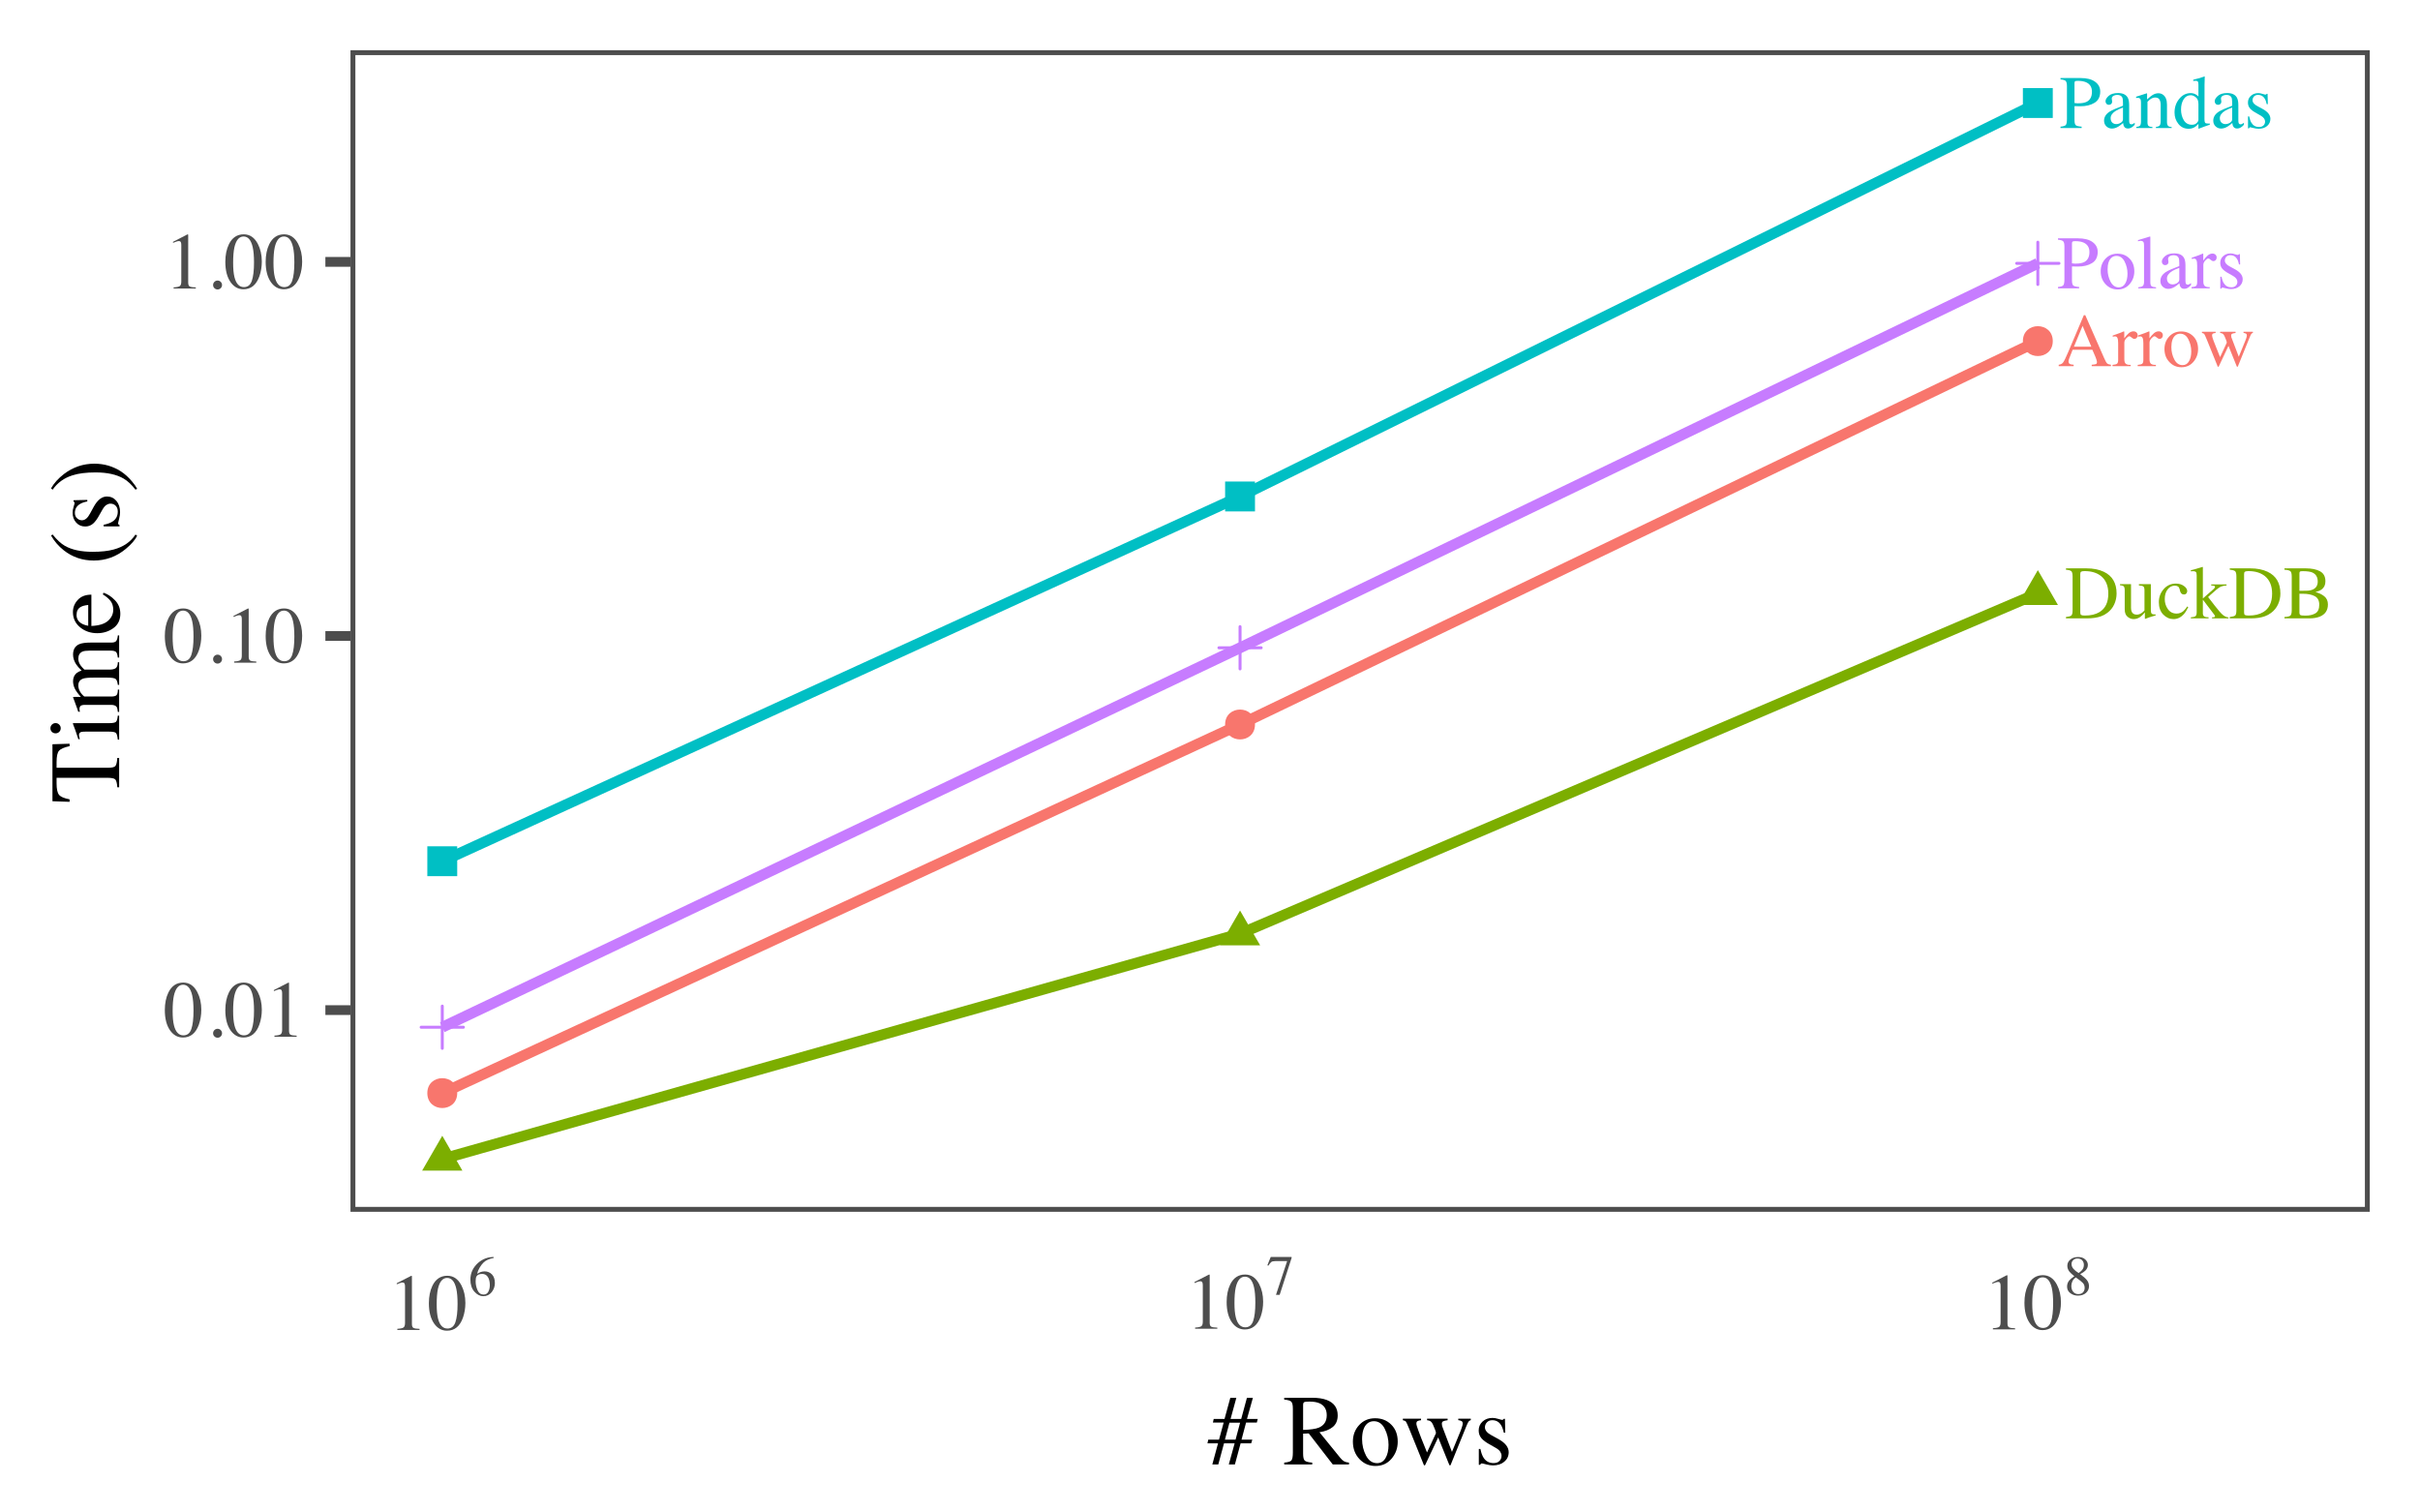 <svg xmlns="http://www.w3.org/2000/svg" xmlns:xlink="http://www.w3.org/1999/xlink" width="768" height="480" version="1.1" viewBox="0 0 576 360"><defs><g><symbol id="glyph0-0" overflow="visible"><path style="stroke:none" d="M 0.297 0 L 0.297 -11.906 L 12.578 -11.906 L 12.578 0 Z M 10.953 -1.625 L 10.953 -10.297 L 1.906 -10.297 L 1.906 -1.625 Z M 10.953 -1.625"/></symbol><symbol id="glyph0-1" overflow="visible"><path style="stroke:none" d="M 3.703 -1.391 C 3.703 -1.098 3.77 -0.906 3.906 -0.812 C 4.051 -0.719 4.352 -0.672 4.812 -0.672 C 6.219 -0.672 7.375 -0.945 8.281 -1.5 C 9.676 -2.352 10.375 -3.816 10.375 -5.891 C 10.375 -7.734 9.801 -9.125 8.656 -10.062 C 7.664 -10.852 6.359 -11.25 4.734 -11.25 C 4.328 -11.25 4.051 -11.203 3.906 -11.109 C 3.77 -11.023 3.703 -10.832 3.703 -10.531 Z M 0.297 -0.328 C 0.953 -0.398 1.379 -0.52 1.578 -0.688 C 1.773 -0.852 1.875 -1.273 1.875 -1.953 L 1.875 -9.953 C 1.875 -10.609 1.773 -11.031 1.578 -11.219 C 1.391 -11.406 0.961 -11.523 0.297 -11.578 L 0.297 -11.906 L 5.141 -11.906 C 6.773 -11.906 8.16 -11.633 9.297 -11.094 C 11.328 -10.133 12.344 -8.41 12.344 -5.922 C 12.344 -5.023 12.16 -4.172 11.797 -3.359 C 11.43 -2.547 10.879 -1.863 10.141 -1.312 C 9.672 -0.957 9.188 -0.691 8.688 -0.516 C 7.758 -0.172 6.629 0 5.297 0 L 0.297 0 Z M 0.297 -0.328"/></symbol><symbol id="glyph0-2" overflow="visible"><path style="stroke:none" d="M 2.781 -8.141 L 2.781 -2.516 C 2.781 -2.117 2.836 -1.801 2.953 -1.562 C 3.172 -1.113 3.57 -0.891 4.156 -0.891 C 4.551 -0.891 4.938 -1.02 5.312 -1.281 C 5.531 -1.426 5.754 -1.629 5.984 -1.891 L 5.984 -6.703 C 5.984 -7.16 5.895 -7.457 5.719 -7.594 C 5.539 -7.738 5.188 -7.82 4.656 -7.844 L 4.656 -8.141 L 7.5 -8.141 L 7.5 -1.953 C 7.5 -1.555 7.566 -1.281 7.703 -1.125 C 7.848 -0.977 8.156 -0.914 8.625 -0.938 L 8.625 -0.688 C 8.301 -0.594 8.062 -0.523 7.906 -0.484 C 7.758 -0.441 7.504 -0.363 7.141 -0.25 C 6.992 -0.195 6.66 -0.07 6.141 0.125 C 6.109 0.125 6.086 0.109 6.078 0.078 C 6.078 0.055 6.078 0.031 6.078 0 L 6.078 -1.422 C 5.68 -0.941 5.32 -0.586 5 -0.359 C 4.5 -0.004 3.969 0.172 3.406 0.172 C 2.895 0.172 2.414 -0.008 1.969 -0.375 C 1.508 -0.738 1.281 -1.344 1.281 -2.188 L 1.281 -6.734 C 1.281 -7.203 1.18 -7.52 0.984 -7.688 C 0.859 -7.781 0.582 -7.848 0.156 -7.891 L 0.156 -8.141 Z M 4.516 -8.25 Z M 4.516 -8.25"/></symbol><symbol id="glyph0-3" overflow="visible"><path style="stroke:none" d="M 4.469 -8.281 C 5.207 -8.281 5.836 -8.094 6.359 -7.719 C 6.891 -7.344 7.156 -6.93 7.156 -6.484 C 7.156 -6.285 7.086 -6.102 6.953 -5.938 C 6.828 -5.77 6.625 -5.688 6.344 -5.688 C 6.133 -5.688 5.953 -5.754 5.797 -5.891 C 5.641 -6.035 5.523 -6.242 5.453 -6.516 L 5.359 -6.938 C 5.273 -7.25 5.141 -7.469 4.953 -7.594 C 4.766 -7.719 4.508 -7.781 4.188 -7.781 C 3.52 -7.781 2.957 -7.488 2.5 -6.906 C 2.039 -6.32 1.812 -5.547 1.812 -4.578 C 1.812 -3.691 2.062 -2.895 2.562 -2.188 C 3.07 -1.488 3.758 -1.141 4.625 -1.141 C 5.227 -1.141 5.77 -1.336 6.25 -1.734 C 6.52 -1.961 6.82 -2.328 7.156 -2.828 L 7.406 -2.688 C 7.07 -1.977 6.723 -1.422 6.359 -1.016 C 5.648 -0.223 4.828 0.172 3.891 0.172 C 2.973 0.172 2.16 -0.188 1.453 -0.906 C 0.754 -1.633 0.406 -2.613 0.406 -3.844 C 0.406 -5.062 0.789 -6.102 1.562 -6.969 C 2.332 -7.844 3.301 -8.281 4.469 -8.281 Z M 4.094 -8.281 Z M 4.094 -8.281"/></symbol><symbol id="glyph0-4" overflow="visible"><path style="stroke:none" d="M 0.031 -0.25 C 0.594 -0.289 0.961 -0.383 1.141 -0.531 C 1.328 -0.676 1.422 -0.992 1.422 -1.484 L 1.422 -10.281 C 1.422 -10.695 1.348 -10.957 1.203 -11.062 C 1.066 -11.176 0.863 -11.234 0.594 -11.234 C 0.488 -11.234 0.395 -11.227 0.312 -11.219 C 0.227 -11.219 0.133 -11.211 0.031 -11.203 L 0.031 -11.453 L 0.828 -11.656 C 1.43 -11.82 1.941 -11.973 2.359 -12.109 C 2.617 -12.203 2.77 -12.25 2.812 -12.25 C 2.844 -12.25 2.863 -12.238 2.875 -12.219 C 2.883 -12.207 2.891 -12.176 2.891 -12.125 L 2.891 -4.734 L 5.328 -6.875 C 5.504 -7.031 5.625 -7.156 5.688 -7.25 C 5.75 -7.344 5.781 -7.426 5.781 -7.5 C 5.781 -7.633 5.711 -7.719 5.578 -7.75 C 5.441 -7.789 5.207 -7.816 4.875 -7.828 L 4.875 -8.078 L 8.531 -8.078 L 8.531 -7.828 C 7.875 -7.785 7.348 -7.656 6.953 -7.438 C 6.555 -7.219 5.789 -6.594 4.656 -5.562 L 4.141 -5.078 L 5.766 -2.969 C 6.598 -1.895 7.223 -1.18 7.641 -0.828 C 8.066 -0.473 8.516 -0.273 8.984 -0.234 L 8.984 0 L 5.078 0 L 5.078 -0.25 L 5.391 -0.266 C 5.484 -0.266 5.57 -0.281 5.656 -0.312 C 5.738 -0.352 5.781 -0.414 5.781 -0.5 C 5.781 -0.562 5.766 -0.617 5.734 -0.672 C 5.711 -0.734 5.672 -0.801 5.609 -0.875 L 2.891 -4.453 L 2.891 -1.203 C 2.891 -0.797 3.039 -0.523 3.344 -0.391 C 3.52 -0.305 3.82 -0.266 4.25 -0.266 L 4.25 0 L 0.031 0 Z M 0.031 -0.25"/></symbol><symbol id="glyph0-5" overflow="visible"><path style="stroke:none" d="M 5.359 -0.656 C 6.273 -0.656 7.039 -0.832 7.656 -1.188 C 8.281 -1.539 8.594 -2.227 8.594 -3.25 C 8.594 -4.25 8.227 -4.93 7.5 -5.297 C 6.781 -5.672 5.859 -5.859 4.734 -5.859 C 4.453 -5.859 4.273 -5.859 4.203 -5.859 C 4.129 -5.859 4.02 -5.863 3.875 -5.875 L 3.875 -1.391 C 3.875 -1.078 3.957 -0.875 4.125 -0.781 C 4.301 -0.695 4.711 -0.656 5.359 -0.656 Z M 0.312 -0.328 C 1.031 -0.367 1.5 -0.477 1.719 -0.656 C 1.938 -0.844 2.047 -1.273 2.047 -1.953 L 2.047 -9.953 C 2.047 -10.617 1.938 -11.047 1.719 -11.234 C 1.5 -11.422 1.031 -11.535 0.312 -11.578 L 0.312 -11.906 L 5.359 -11.906 C 6.797 -11.906 7.938 -11.672 8.781 -11.203 C 9.633 -10.742 10.062 -9.953 10.062 -8.828 C 10.062 -7.973 9.766 -7.328 9.172 -6.891 C 8.836 -6.641 8.336 -6.43 7.672 -6.266 C 8.492 -6.066 9.195 -5.734 9.781 -5.266 C 10.363 -4.805 10.656 -4.156 10.656 -3.312 C 10.656 -1.906 10.004 -0.938 8.703 -0.406 C 8.023 -0.133 7.18 0 6.172 0 L 0.312 0 Z M 5.578 -6.578 C 6.18 -6.586 6.68 -6.688 7.078 -6.875 C 7.848 -7.227 8.234 -7.859 8.234 -8.766 C 8.234 -9.836 7.789 -10.562 6.906 -10.938 C 6.414 -11.133 5.676 -11.234 4.688 -11.234 C 4.312 -11.234 4.082 -11.203 4 -11.141 C 3.914 -11.078 3.875 -10.906 3.875 -10.625 L 3.875 -6.562 Z M 5.578 -6.578"/></symbol><symbol id="glyph0-6" overflow="visible"><path style="stroke:none" d="M 8.031 -4.625 L 5.953 -9.578 L 3.891 -4.625 Z M 0.266 0 L 0.266 -0.328 C 0.723 -0.379 1.066 -0.551 1.297 -0.844 C 1.535 -1.145 1.938 -1.957 2.5 -3.281 L 6.25 -12.125 L 6.594 -12.125 L 11.078 -1.922 C 11.379 -1.234 11.617 -0.805 11.797 -0.641 C 11.973 -0.484 12.273 -0.379 12.703 -0.328 L 12.703 0 L 8.125 0 L 8.125 -0.328 C 8.645 -0.367 8.984 -0.422 9.141 -0.484 C 9.297 -0.555 9.375 -0.727 9.375 -1 C 9.375 -1.082 9.344 -1.234 9.281 -1.453 C 9.219 -1.68 9.133 -1.914 9.031 -2.156 L 8.281 -3.891 L 3.578 -3.891 C 3.109 -2.711 2.828 -1.992 2.734 -1.734 C 2.648 -1.473 2.609 -1.266 2.609 -1.109 C 2.609 -0.805 2.727 -0.598 2.969 -0.484 C 3.125 -0.41 3.41 -0.359 3.828 -0.328 L 3.828 0 Z M 6.422 -12.125 Z M 6.422 -12.125"/></symbol><symbol id="glyph0-7" overflow="visible"><path style="stroke:none" d="M 0.078 -0.297 C 0.617 -0.336 0.977 -0.43 1.156 -0.578 C 1.332 -0.723 1.422 -1.031 1.422 -1.5 L 1.422 -5.453 C 1.422 -6.035 1.363 -6.453 1.25 -6.703 C 1.145 -6.953 0.945 -7.078 0.656 -7.078 C 0.602 -7.078 0.523 -7.066 0.422 -7.047 C 0.328 -7.035 0.227 -7.02 0.125 -7 L 0.125 -7.281 C 0.457 -7.406 0.797 -7.523 1.141 -7.641 C 1.492 -7.766 1.738 -7.852 1.875 -7.906 C 2.176 -8.02 2.477 -8.145 2.781 -8.281 C 2.82 -8.281 2.848 -8.266 2.859 -8.234 C 2.867 -8.211 2.875 -8.156 2.875 -8.062 L 2.875 -6.625 C 3.25 -7.145 3.609 -7.551 3.953 -7.844 C 4.305 -8.133 4.672 -8.281 5.047 -8.281 C 5.348 -8.281 5.594 -8.191 5.781 -8.016 C 5.969 -7.836 6.062 -7.613 6.062 -7.344 C 6.062 -7.102 5.988 -6.898 5.844 -6.734 C 5.695 -6.566 5.516 -6.484 5.297 -6.484 C 5.078 -6.484 4.852 -6.586 4.625 -6.797 C 4.406 -7.004 4.227 -7.109 4.094 -7.109 C 3.883 -7.109 3.629 -6.941 3.328 -6.609 C 3.035 -6.273 2.891 -5.93 2.891 -5.578 L 2.891 -1.625 C 2.891 -1.113 3.004 -0.758 3.234 -0.562 C 3.473 -0.363 3.863 -0.273 4.406 -0.297 L 4.406 0 L 0.078 0 Z M 0.078 -0.297"/></symbol><symbol id="glyph0-8" overflow="visible"><path style="stroke:none" d="M 0.453 -4.078 C 0.453 -5.242 0.82 -6.227 1.562 -7.031 C 2.312 -7.844 3.27 -8.25 4.438 -8.25 C 5.594 -8.25 6.551 -7.863 7.312 -7.094 C 8.07 -6.332 8.453 -5.32 8.453 -4.062 C 8.453 -2.895 8.082 -1.879 7.344 -1.016 C 6.602 -0.16 5.648 0.266 4.484 0.266 C 3.359 0.266 2.406 -0.145 1.625 -0.969 C 0.844 -1.789 0.453 -2.828 0.453 -4.078 Z M 4.188 -7.719 C 3.719 -7.719 3.316 -7.566 2.984 -7.266 C 2.391 -6.723 2.094 -5.801 2.094 -4.5 C 2.094 -3.457 2.328 -2.484 2.797 -1.578 C 3.273 -0.68 3.93 -0.234 4.766 -0.234 C 5.422 -0.234 5.926 -0.535 6.281 -1.141 C 6.645 -1.742 6.828 -2.531 6.828 -3.5 C 6.828 -4.52 6.598 -5.477 6.141 -6.375 C 5.691 -7.27 5.039 -7.719 4.188 -7.719 Z M 4.516 -8.25 Z M 4.516 -8.25"/></symbol><symbol id="glyph0-9" overflow="visible"><path style="stroke:none" d="M 8.375 -7.891 C 8.02 -7.848 7.754 -7.789 7.578 -7.719 C 7.41 -7.645 7.328 -7.492 7.328 -7.266 C 7.328 -7.141 7.344 -7.008 7.375 -6.875 C 7.414 -6.75 7.473 -6.598 7.547 -6.422 L 9.141 -2.234 L 10.703 -6.062 C 10.773 -6.219 10.852 -6.43 10.938 -6.703 C 11.02 -6.973 11.062 -7.172 11.062 -7.297 C 11.062 -7.516 10.992 -7.66 10.859 -7.734 C 10.723 -7.816 10.523 -7.875 10.266 -7.906 L 10.266 -8.172 L 12.5 -8.172 L 12.5 -7.906 C 12.352 -7.875 12.234 -7.801 12.141 -7.688 C 12.047 -7.582 11.914 -7.32 11.75 -6.906 L 8.938 0.031 C 8.906 0.082 8.879 0.117 8.859 0.141 C 8.848 0.16 8.828 0.172 8.797 0.172 C 8.723 0.141 8.68 0.113 8.672 0.094 L 6.688 -4.828 L 4.375 0.078 C 4.352 0.098 4.332 0.117 4.312 0.141 C 4.301 0.16 4.281 0.172 4.25 0.172 C 4.176 0.141 4.133 0.113 4.125 0.094 L 1.5 -6.391 C 1.207 -7.098 1.016 -7.516 0.922 -7.641 C 0.828 -7.766 0.645 -7.848 0.375 -7.891 L 0.375 -8.172 L 3.625 -8.172 L 3.625 -7.891 C 3.352 -7.867 3.145 -7.82 3 -7.75 C 2.852 -7.676 2.781 -7.52 2.781 -7.281 C 2.781 -7.102 2.898 -6.688 3.141 -6.031 C 3.285 -5.645 3.469 -5.18 3.688 -4.641 L 4.688 -2.141 L 6.266 -5.531 L 6.281 -5.641 C 6.281 -5.754 6.219 -5.973 6.094 -6.297 C 5.969 -6.617 5.848 -6.906 5.734 -7.156 C 5.617 -7.414 5.484 -7.598 5.328 -7.703 C 5.18 -7.805 4.973 -7.867 4.703 -7.891 L 4.703 -8.172 L 8.375 -8.172 Z M 8.375 -7.891"/></symbol><symbol id="glyph0-10" overflow="visible"><path style="stroke:none" d="M 7.781 -8.641 C 7.781 -9.742 7.305 -10.5 6.359 -10.906 C 5.848 -11.125 5.207 -11.234 4.438 -11.234 C 4.062 -11.234 3.832 -11.195 3.75 -11.125 C 3.664 -11.051 3.625 -10.891 3.625 -10.641 L 3.625 -5.953 C 3.945 -5.922 4.156 -5.898 4.25 -5.891 C 4.352 -5.891 4.453 -5.891 4.547 -5.891 C 5.367 -5.891 6.02 -6.004 6.5 -6.234 C 7.352 -6.66 7.781 -7.461 7.781 -8.641 Z M 0.297 -0.328 C 0.973 -0.391 1.395 -0.523 1.562 -0.734 C 1.738 -0.941 1.828 -1.414 1.828 -2.156 L 1.828 -9.953 C 1.828 -10.586 1.727 -11.004 1.531 -11.203 C 1.344 -11.398 0.93 -11.523 0.297 -11.578 L 0.297 -11.906 L 5.031 -11.906 C 6.562 -11.906 7.727 -11.609 8.531 -11.016 C 9.344 -10.43 9.75 -9.656 9.75 -8.688 C 9.75 -7.457 9.301 -6.566 8.406 -6.016 C 7.508 -5.461 6.383 -5.188 5.031 -5.188 C 4.844 -5.188 4.598 -5.191 4.297 -5.203 C 3.992 -5.211 3.77 -5.219 3.625 -5.219 L 3.625 -1.953 C 3.625 -1.273 3.727 -0.848 3.938 -0.672 C 4.145 -0.492 4.609 -0.379 5.328 -0.328 L 5.328 0 L 0.297 0 Z M 0.297 -0.328"/></symbol><symbol id="glyph0-11" overflow="visible"><path style="stroke:none" d="M 0.375 -0.25 C 0.914 -0.301 1.281 -0.41 1.469 -0.578 C 1.664 -0.742 1.766 -1.07 1.766 -1.562 L 1.766 -10.141 C 1.766 -10.523 1.734 -10.789 1.672 -10.938 C 1.555 -11.188 1.316 -11.312 0.953 -11.312 C 0.867 -11.312 0.781 -11.301 0.688 -11.281 C 0.594 -11.27 0.473 -11.242 0.328 -11.203 L 0.328 -11.5 C 1.117 -11.707 2.07 -11.988 3.188 -12.344 C 3.227 -12.344 3.25 -12.32 3.25 -12.281 C 3.258 -12.25 3.266 -12.176 3.266 -12.062 L 3.266 -1.516 C 3.266 -1.004 3.352 -0.676 3.531 -0.531 C 3.707 -0.383 4.07 -0.289 4.625 -0.25 L 4.625 0 L 0.375 0 Z M 0.375 -0.25"/></symbol><symbol id="glyph0-12" overflow="visible"><path style="stroke:none" d="M 5.156 -4.875 C 4.488 -4.645 3.93 -4.395 3.484 -4.125 C 2.641 -3.602 2.219 -3.016 2.219 -2.359 C 2.219 -1.828 2.395 -1.43 2.75 -1.172 C 2.977 -1.016 3.234 -0.938 3.516 -0.938 C 3.898 -0.938 4.27 -1.039 4.625 -1.25 C 4.977 -1.469 5.156 -1.742 5.156 -2.078 Z M 0.656 -1.75 C 0.656 -2.602 1.082 -3.312 1.938 -3.875 C 2.477 -4.227 3.551 -4.707 5.156 -5.312 L 5.156 -6.062 C 5.156 -6.656 5.098 -7.066 4.984 -7.297 C 4.785 -7.691 4.375 -7.891 3.75 -7.891 C 3.445 -7.891 3.16 -7.816 2.891 -7.672 C 2.617 -7.504 2.484 -7.285 2.484 -7.016 C 2.484 -6.941 2.5 -6.82 2.531 -6.656 C 2.562 -6.488 2.578 -6.383 2.578 -6.344 C 2.578 -6.008 2.469 -5.781 2.25 -5.656 C 2.125 -5.57 1.977 -5.531 1.812 -5.531 C 1.551 -5.531 1.348 -5.617 1.203 -5.797 C 1.066 -5.973 1 -6.164 1 -6.375 C 1 -6.781 1.25 -7.207 1.75 -7.656 C 2.258 -8.102 3.004 -8.328 3.984 -8.328 C 5.117 -8.328 5.891 -7.957 6.297 -7.219 C 6.516 -6.82 6.625 -6.234 6.625 -5.453 L 6.625 -1.938 C 6.625 -1.594 6.645 -1.359 6.688 -1.234 C 6.758 -1.004 6.914 -0.891 7.156 -0.891 C 7.289 -0.891 7.398 -0.91 7.484 -0.953 C 7.578 -0.992 7.734 -1.094 7.953 -1.25 L 7.953 -0.797 C 7.766 -0.566 7.562 -0.379 7.344 -0.234 C 7.02 -0.004 6.688 0.109 6.344 0.109 C 5.945 0.109 5.66 -0.02 5.484 -0.281 C 5.305 -0.539 5.207 -0.848 5.188 -1.203 C 4.738 -0.816 4.359 -0.531 4.047 -0.344 C 3.516 -0.031 3.004 0.125 2.516 0.125 C 2.016 0.125 1.578 -0.051 1.203 -0.406 C 0.836 -0.758 0.656 -1.207 0.656 -1.75 Z M 4.016 -8.328 Z M 4.016 -8.328"/></symbol><symbol id="glyph0-13" overflow="visible"><path style="stroke:none" d="M 0.938 -2.766 L 1.219 -2.766 C 1.352 -2.098 1.535 -1.586 1.766 -1.234 C 2.172 -0.578 2.77 -0.25 3.562 -0.25 C 4.008 -0.25 4.359 -0.367 4.609 -0.609 C 4.867 -0.848 5 -1.164 5 -1.562 C 5 -1.801 4.922 -2.035 4.766 -2.266 C 4.617 -2.492 4.363 -2.719 4 -2.938 L 3.016 -3.5 C 2.297 -3.883 1.766 -4.27 1.422 -4.656 C 1.086 -5.051 0.922 -5.52 0.922 -6.062 C 0.922 -6.719 1.156 -7.254 1.625 -7.672 C 2.094 -8.098 2.68 -8.312 3.391 -8.312 C 3.691 -8.312 4.031 -8.25 4.406 -8.125 C 4.781 -8.008 4.988 -7.953 5.031 -7.953 C 5.133 -7.953 5.207 -7.969 5.25 -8 C 5.301 -8.031 5.348 -8.078 5.391 -8.141 L 5.594 -8.141 L 5.656 -5.688 L 5.391 -5.688 C 5.273 -6.258 5.113 -6.703 4.906 -7.016 C 4.551 -7.598 4.031 -7.891 3.344 -7.891 C 2.926 -7.891 2.598 -7.766 2.359 -7.516 C 2.129 -7.266 2.016 -6.969 2.016 -6.625 C 2.016 -6.082 2.422 -5.602 3.234 -5.188 L 4.391 -4.562 C 5.641 -3.883 6.266 -3.094 6.266 -2.188 C 6.266 -1.5 6.004 -0.93 5.484 -0.484 C 4.973 -0.047 4.297 0.172 3.453 0.172 C 3.098 0.172 2.695 0.113 2.25 0 C 1.812 -0.125 1.551 -0.188 1.469 -0.188 C 1.395 -0.188 1.332 -0.16 1.281 -0.109 C 1.227 -0.055 1.188 0.004 1.156 0.078 L 0.938 0.078 Z M 3.5 -8.312 Z M 3.5 -8.312"/></symbol><symbol id="glyph0-14" overflow="visible"><path style="stroke:none" d="M 0.328 -0.25 C 0.742 -0.301 1.035 -0.406 1.203 -0.562 C 1.367 -0.719 1.453 -1.062 1.453 -1.594 L 1.453 -6.062 C 1.453 -6.438 1.414 -6.695 1.344 -6.844 C 1.227 -7.07 1 -7.188 0.656 -7.188 C 0.602 -7.188 0.547 -7.18 0.484 -7.172 C 0.43 -7.16 0.367 -7.148 0.297 -7.141 L 0.297 -7.453 C 0.535 -7.523 1.102 -7.707 2 -8 L 2.828 -8.266 C 2.867 -8.266 2.891 -8.25 2.891 -8.219 C 2.898 -8.195 2.906 -8.16 2.906 -8.109 L 2.906 -6.812 C 3.445 -7.312 3.867 -7.656 4.172 -7.844 C 4.629 -8.133 5.102 -8.281 5.594 -8.281 C 6 -8.281 6.363 -8.164 6.688 -7.938 C 7.32 -7.488 7.641 -6.695 7.641 -5.562 L 7.641 -1.453 C 7.641 -1.023 7.723 -0.719 7.891 -0.531 C 8.055 -0.344 8.344 -0.25 8.75 -0.25 L 8.75 0 L 5 0 L 5 -0.25 C 5.426 -0.301 5.723 -0.414 5.891 -0.594 C 6.055 -0.781 6.141 -1.172 6.141 -1.766 L 6.141 -5.516 C 6.141 -6.023 6.047 -6.441 5.859 -6.766 C 5.672 -7.098 5.328 -7.266 4.828 -7.266 C 4.484 -7.266 4.129 -7.148 3.766 -6.922 C 3.566 -6.785 3.312 -6.562 3 -6.25 L 3 -1.328 C 3 -0.898 3.094 -0.613 3.281 -0.469 C 3.469 -0.332 3.766 -0.258 4.172 -0.25 L 4.172 0 L 0.328 0 Z M 4.516 -8.281 Z M 4.516 -8.281"/></symbol><symbol id="glyph0-15" overflow="visible"><path style="stroke:none" d="M 4.266 -8.312 C 4.691 -8.312 5.082 -8.219 5.438 -8.031 C 5.676 -7.906 5.906 -7.734 6.125 -7.516 L 6.125 -10.312 C 6.125 -10.664 6.082 -10.91 6 -11.047 C 5.914 -11.18 5.727 -11.25 5.438 -11.25 C 5.363 -11.25 5.301 -11.242 5.25 -11.234 C 5.195 -11.234 5.078 -11.223 4.891 -11.203 L 4.891 -11.5 L 5.609 -11.688 C 5.879 -11.75 6.145 -11.816 6.406 -11.891 C 6.664 -11.973 6.898 -12.051 7.109 -12.125 C 7.203 -12.156 7.352 -12.207 7.562 -12.281 L 7.625 -12.266 L 7.609 -11.344 C 7.598 -11.008 7.586 -10.664 7.578 -10.312 C 7.578 -9.957 7.578 -9.609 7.578 -9.266 L 7.562 -2.078 C 7.562 -1.703 7.609 -1.438 7.703 -1.281 C 7.797 -1.133 8.047 -1.062 8.453 -1.062 C 8.516 -1.062 8.578 -1.062 8.641 -1.062 C 8.703 -1.062 8.766 -1.066 8.828 -1.078 L 8.828 -0.797 C 8.797 -0.785 8.375 -0.641 7.562 -0.359 L 6.172 0.172 L 6.125 0.094 L 6.125 -1 C 5.789 -0.633 5.504 -0.379 5.266 -0.234 C 4.836 0.035 4.344 0.172 3.781 0.172 C 2.781 0.172 1.973 -0.211 1.359 -0.984 C 0.742 -1.754 0.438 -2.648 0.438 -3.672 C 0.438 -4.941 0.805 -6.031 1.547 -6.938 C 2.285 -7.852 3.191 -8.312 4.266 -8.312 Z M 4.594 -0.781 C 5.051 -0.781 5.422 -0.914 5.703 -1.188 C 5.984 -1.457 6.125 -1.711 6.125 -1.953 L 6.125 -5.719 C 6.125 -6.477 5.914 -7.016 5.5 -7.328 C 5.094 -7.648 4.695 -7.812 4.312 -7.812 C 3.57 -7.812 3 -7.484 2.594 -6.828 C 2.188 -6.172 1.984 -5.363 1.984 -4.406 C 1.984 -3.469 2.195 -2.629 2.625 -1.891 C 3.062 -1.148 3.719 -0.781 4.594 -0.781 Z M 4.594 -0.781"/></symbol><symbol id="glyph1-0" overflow="visible"><path style="stroke:none" d="M 0.312 0 L 0.312 -12.703 L 13.422 -12.703 L 13.422 0 Z M 11.688 -1.719 L 11.688 -10.984 L 2.031 -10.984 L 2.031 -1.719 Z M 11.688 -1.719"/></symbol><symbol id="glyph1-1" overflow="visible"><path style="stroke:none" d="M 4.594 -0.344 C 5.508 -0.344 6.141 -0.844 6.484 -1.844 C 6.828 -2.852 7 -4.312 7 -6.219 C 7 -7.738 6.895 -8.953 6.688 -9.859 C 6.301 -11.547 5.578 -12.391 4.516 -12.391 C 3.453 -12.391 2.723 -11.523 2.328 -9.797 C 2.129 -8.867 2.031 -7.645 2.031 -6.125 C 2.031 -4.707 2.133 -3.578 2.344 -2.734 C 2.738 -1.141 3.488 -0.344 4.594 -0.344 Z M 4.562 -12.906 C 6 -12.906 7.113 -12.148 7.906 -10.641 C 8.539 -9.422 8.859 -8.02 8.859 -6.438 C 8.859 -5.195 8.664 -4.023 8.281 -2.922 C 7.551 -0.859 6.285 0.172 4.484 0.172 C 3.254 0.172 2.238 -0.383 1.438 -1.5 C 0.594 -2.695 0.172 -4.316 0.172 -6.359 C 0.172 -7.973 0.453 -9.363 1.016 -10.531 C 1.785 -12.113 2.969 -12.906 4.562 -12.906 Z M 4.562 -12.906"/></symbol><symbol id="glyph1-2" overflow="visible"><path style="stroke:none" d="M 3.125 0.219 C 2.832 0.219 2.582 0.113 2.375 -0.094 C 2.164 -0.301 2.062 -0.551 2.062 -0.844 C 2.062 -1.133 2.164 -1.383 2.375 -1.594 C 2.582 -1.801 2.832 -1.906 3.125 -1.906 C 3.426 -1.906 3.676 -1.801 3.875 -1.594 C 4.082 -1.383 4.188 -1.133 4.188 -0.844 C 4.188 -0.551 4.082 -0.301 3.875 -0.094 C 3.676 0.113 3.426 0.219 3.125 0.219 Z M 3.125 0.219"/></symbol><symbol id="glyph1-3" overflow="visible"><path style="stroke:none" d="M 5.688 -12.891 C 5.707 -12.859 5.719 -12.832 5.719 -12.812 C 5.727 -12.801 5.734 -12.766 5.734 -12.703 L 5.734 -1.422 C 5.734 -0.93 5.859 -0.617 6.109 -0.484 C 6.367 -0.359 6.848 -0.285 7.547 -0.266 L 7.547 0 L 2.266 0 L 2.266 -0.281 C 3.016 -0.32 3.504 -0.426 3.734 -0.594 C 3.973 -0.758 4.094 -1.125 4.094 -1.688 L 4.094 -10.375 C 4.094 -10.676 4.051 -10.906 3.969 -11.062 C 3.895 -11.219 3.734 -11.297 3.484 -11.297 C 3.328 -11.297 3.117 -11.25 2.859 -11.156 C 2.598 -11.062 2.352 -10.969 2.125 -10.875 L 2.125 -11.125 L 5.562 -12.891 Z M 5.688 -12.891"/></symbol><symbol id="glyph2-0" overflow="visible"><path style="stroke:none" d="M 0.219 0 L 0.219 -8.891 L 9.391 -8.891 L 9.391 0 Z M 8.188 -1.203 L 8.188 -7.688 L 1.422 -7.688 L 1.422 -1.203 Z M 8.188 -1.203"/></symbol><symbol id="glyph2-1" overflow="visible"><path style="stroke:none" d="M 6.281 -2.984 C 6.281 -2.18 6.023 -1.457 5.516 -0.812 C 5.004 -0.176 4.336 0.141 3.516 0.141 C 2.742 0.141 2.039 -0.219 1.406 -0.938 C 0.77 -1.656 0.453 -2.613 0.453 -3.812 C 0.453 -5.363 1.066 -6.691 2.297 -7.797 C 3.391 -8.723 4.617 -9.188 5.984 -9.188 L 6.016 -8.969 C 5.473 -8.863 5.004 -8.723 4.609 -8.547 C 4.211 -8.379 3.859 -8.141 3.547 -7.828 C 3.223 -7.516 2.922 -7.113 2.641 -6.625 C 2.359 -6.145 2.164 -5.664 2.062 -5.188 C 2.332 -5.352 2.566 -5.477 2.766 -5.562 C 3.117 -5.695 3.473 -5.766 3.828 -5.766 C 4.523 -5.766 5.109 -5.523 5.578 -5.047 C 6.047 -4.566 6.281 -3.879 6.281 -2.984 Z M 5.078 -2.484 C 5.078 -3.066 4.988 -3.582 4.812 -4.031 C 4.5 -4.781 3.977 -5.156 3.25 -5.156 C 2.57 -5.156 2.117 -4.953 1.891 -4.547 C 1.766 -4.316 1.703 -3.926 1.703 -3.375 C 1.703 -2.656 1.852 -1.953 2.156 -1.266 C 2.457 -0.586 2.938 -0.25 3.594 -0.25 C 4.113 -0.25 4.488 -0.473 4.719 -0.922 C 4.957 -1.367 5.078 -1.891 5.078 -2.484 Z M 5.078 -2.484"/></symbol><symbol id="glyph2-2" overflow="visible"><path style="stroke:none" d="M 6.031 -8.891 L 6.031 -8.672 L 3.188 0.125 L 2.312 0.125 L 4.969 -7.906 L 2.109 -7.906 C 1.68 -7.906 1.375 -7.832 1.188 -7.688 C 1.008 -7.551 0.773 -7.258 0.484 -6.812 L 0.266 -6.922 C 0.547 -7.617 0.719 -8.047 0.781 -8.203 C 0.852 -8.367 0.945 -8.598 1.062 -8.891 Z M 6.031 -8.891"/></symbol><symbol id="glyph2-3" overflow="visible"><path style="stroke:none" d="M 3.375 -0.219 C 3.883 -0.219 4.266 -0.359 4.516 -0.641 C 4.773 -0.922 4.906 -1.27 4.906 -1.688 C 4.906 -2.164 4.77 -2.551 4.5 -2.844 C 4.227 -3.145 3.664 -3.594 2.812 -4.188 C 2.438 -3.957 2.16 -3.648 1.984 -3.266 C 1.816 -2.891 1.734 -2.531 1.734 -2.188 C 1.734 -1.582 1.883 -1.102 2.188 -0.75 C 2.5 -0.395 2.895 -0.219 3.375 -0.219 Z M 3.469 -5.234 C 3.875 -5.523 4.156 -5.77 4.312 -5.969 C 4.582 -6.301 4.719 -6.707 4.719 -7.188 C 4.719 -7.602 4.586 -7.957 4.328 -8.25 C 4.078 -8.539 3.691 -8.688 3.172 -8.688 C 2.773 -8.688 2.441 -8.555 2.172 -8.297 C 1.91 -8.047 1.781 -7.738 1.781 -7.375 C 1.781 -6.969 1.93 -6.586 2.234 -6.234 C 2.547 -5.879 2.957 -5.547 3.469 -5.234 Z M 2.453 -4.469 C 1.879 -4.938 1.484 -5.305 1.266 -5.578 C 0.941 -6.004 0.781 -6.469 0.781 -6.969 C 0.781 -7.551 1.02 -8.039 1.5 -8.438 C 1.977 -8.844 2.602 -9.047 3.375 -9.047 C 4.07 -9.047 4.629 -8.852 5.047 -8.469 C 5.461 -8.094 5.672 -7.656 5.672 -7.156 C 5.672 -6.645 5.461 -6.188 5.047 -5.781 C 4.797 -5.539 4.395 -5.27 3.844 -4.969 C 4.594 -4.414 5.129 -3.938 5.453 -3.531 C 5.773 -3.125 5.938 -2.645 5.938 -2.094 C 5.938 -1.457 5.695 -0.926 5.219 -0.5 C 4.738 -0.07 4.102 0.141 3.312 0.141 C 2.602 0.141 1.992 -0.055 1.484 -0.453 C 0.973 -0.848 0.719 -1.367 0.719 -2.016 C 0.719 -2.566 0.895 -3.055 1.25 -3.484 C 1.477 -3.754 1.879 -4.082 2.453 -4.469 Z M 2.453 -4.469"/></symbol><symbol id="glyph3-0" overflow="visible"><path style="stroke:none" d="M 0.391 0 L 0.391 -15.875 L 16.766 -15.875 L 16.766 0 Z M 14.609 -2.156 L 14.609 -13.719 L 2.547 -13.719 L 2.547 -2.156 Z M 14.609 -2.156"/></symbol><symbol id="glyph3-1" overflow="visible"><path style="stroke:none" d="M 6.688 -5.906 L 7.766 -9.938 L 5.234 -9.938 L 4.156 -5.906 Z M 0.188 -5.906 L 2.75 -5.906 L 3.859 -9.969 L 1.297 -9.969 L 1.484 -10.828 L 4.062 -10.828 L 5.438 -15.859 L 6.875 -15.859 L 5.5 -10.828 L 8.031 -10.828 L 9.391 -15.859 L 10.812 -15.859 L 9.406 -10.828 L 11.969 -10.828 L 11.75 -9.969 L 9.188 -9.969 L 8.109 -5.906 L 10.672 -5.906 L 10.406 -5.031 L 7.891 -5.031 L 6.531 0 L 5.078 0 L 6.469 -5.031 L 3.938 -5.031 L 2.578 0 L 1.156 0 L 2.516 -5.031 L 0 -5.031 Z M 0.188 -5.906"/></symbol><symbol id="glyph3-2" overflow="visible"><path style="stroke:none"/></symbol><symbol id="glyph3-3" overflow="visible"><path style="stroke:none" d="M 4.766 -8.219 C 6.492 -8.281 7.727 -8.457 8.469 -8.75 C 9.75 -9.281 10.391 -10.266 10.391 -11.703 C 10.391 -13.098 9.816 -14.051 8.672 -14.562 C 8.066 -14.832 7.258 -14.969 6.25 -14.969 C 5.57 -14.969 5.156 -14.914 5 -14.812 C 4.844 -14.719 4.766 -14.492 4.766 -14.141 Z M 0.266 -0.438 C 1.191 -0.52 1.766 -0.695 1.984 -0.969 C 2.211 -1.25 2.328 -1.891 2.328 -2.891 L 2.328 -13.281 C 2.328 -14.125 2.203 -14.676 1.953 -14.938 C 1.703 -15.195 1.141 -15.363 0.266 -15.438 L 0.266 -15.875 L 6.922 -15.875 C 8.297 -15.875 9.445 -15.703 10.375 -15.359 C 12.125 -14.691 13 -13.469 13 -11.688 C 13 -10.488 12.609 -9.566 11.828 -8.922 C 11.055 -8.285 10 -7.867 8.656 -7.672 L 13.609 -1.578 C 13.91 -1.203 14.211 -0.926 14.516 -0.75 C 14.828 -0.582 15.219 -0.477 15.688 -0.438 L 15.688 0 L 11.828 0 L 6.109 -7.391 L 4.766 -7.328 L 4.766 -2.609 C 4.766 -1.711 4.898 -1.145 5.172 -0.906 C 5.441 -0.664 6.031 -0.508 6.938 -0.438 L 6.938 0 L 0.266 0 Z M 0.266 -0.438"/></symbol><symbol id="glyph3-4" overflow="visible"><path style="stroke:none" d="M 0.609 -5.438 C 0.609 -6.988 1.102 -8.301 2.094 -9.375 C 3.082 -10.457 4.352 -11 5.906 -11 C 7.457 -11 8.738 -10.488 9.75 -9.469 C 10.77 -8.457 11.281 -7.109 11.281 -5.422 C 11.281 -3.859 10.785 -2.504 9.797 -1.359 C 8.816 -0.211 7.547 0.359 5.984 0.359 C 4.484 0.359 3.211 -0.188 2.172 -1.281 C 1.129 -2.383 0.609 -3.77 0.609 -5.438 Z M 5.578 -10.297 C 4.961 -10.297 4.426 -10.094 3.969 -9.688 C 3.188 -8.969 2.797 -7.738 2.797 -6 C 2.797 -4.613 3.109 -3.316 3.734 -2.109 C 4.367 -0.91 5.242 -0.312 6.359 -0.312 C 7.234 -0.312 7.906 -0.711 8.375 -1.516 C 8.852 -2.316 9.094 -3.367 9.094 -4.672 C 9.094 -6.023 8.789 -7.301 8.188 -8.5 C 7.594 -9.695 6.723 -10.297 5.578 -10.297 Z M 6.016 -11 Z M 6.016 -11"/></symbol><symbol id="glyph3-5" overflow="visible"><path style="stroke:none" d="M 11.156 -10.531 C 10.688 -10.469 10.336 -10.383 10.109 -10.281 C 9.891 -10.188 9.781 -9.988 9.781 -9.688 C 9.781 -9.52 9.801 -9.348 9.844 -9.172 C 9.895 -8.992 9.969 -8.789 10.062 -8.562 L 12.188 -2.984 L 14.281 -8.078 C 14.375 -8.297 14.473 -8.582 14.578 -8.938 C 14.691 -9.289 14.75 -9.555 14.75 -9.734 C 14.75 -10.023 14.656 -10.223 14.469 -10.328 C 14.289 -10.43 14.031 -10.504 13.688 -10.547 L 13.688 -10.891 L 16.672 -10.891 L 16.672 -10.547 C 16.473 -10.504 16.312 -10.41 16.188 -10.266 C 16.062 -10.117 15.883 -9.77 15.656 -9.219 L 11.906 0.031 C 11.875 0.102 11.848 0.156 11.828 0.188 C 11.805 0.219 11.77 0.234 11.719 0.234 C 11.625 0.191 11.57 0.156 11.562 0.125 L 8.906 -6.438 L 5.828 0.094 C 5.805 0.133 5.781 0.164 5.75 0.188 C 5.727 0.219 5.695 0.234 5.656 0.234 C 5.562 0.191 5.508 0.156 5.5 0.125 L 2 -8.516 C 1.613 -9.461 1.359 -10.02 1.234 -10.188 C 1.109 -10.352 0.863 -10.469 0.5 -10.531 L 0.5 -10.891 L 4.828 -10.891 L 4.828 -10.531 C 4.473 -10.5 4.195 -10.43 4 -10.328 C 3.812 -10.234 3.719 -10.023 3.719 -9.703 C 3.719 -9.473 3.879 -8.922 4.203 -8.047 C 4.391 -7.535 4.625 -6.914 4.906 -6.188 L 6.25 -2.859 L 8.359 -7.391 L 8.375 -7.531 C 8.375 -7.688 8.289 -7.973 8.125 -8.391 C 7.957 -8.816 7.797 -9.203 7.641 -9.547 C 7.484 -9.891 7.305 -10.129 7.109 -10.266 C 6.91 -10.41 6.629 -10.5 6.266 -10.531 L 6.266 -10.891 L 11.156 -10.891 Z M 11.156 -10.531"/></symbol><symbol id="glyph3-6" overflow="visible"><path style="stroke:none" d="M 1.25 -3.688 L 1.625 -3.688 C 1.812 -2.801 2.055 -2.117 2.359 -1.641 C 2.898 -0.766 3.703 -0.328 4.766 -0.328 C 5.348 -0.328 5.805 -0.488 6.141 -0.812 C 6.484 -1.133 6.656 -1.555 6.656 -2.078 C 6.656 -2.398 6.555 -2.711 6.359 -3.016 C 6.172 -3.328 5.828 -3.629 5.328 -3.922 L 4.016 -4.672 C 3.055 -5.18 2.348 -5.695 1.891 -6.219 C 1.441 -6.75 1.219 -7.367 1.219 -8.078 C 1.219 -8.953 1.531 -9.672 2.156 -10.234 C 2.781 -10.797 3.566 -11.078 4.516 -11.078 C 4.93 -11.078 5.383 -11 5.875 -10.844 C 6.375 -10.688 6.656 -10.609 6.719 -10.609 C 6.852 -10.609 6.953 -10.625 7.016 -10.656 C 7.078 -10.695 7.133 -10.766 7.188 -10.859 L 7.469 -10.859 L 7.547 -7.578 L 7.188 -7.578 C 7.031 -8.336 6.816 -8.93 6.547 -9.359 C 6.066 -10.141 5.367 -10.531 4.453 -10.531 C 3.91 -10.531 3.484 -10.359 3.172 -10.016 C 2.859 -9.68 2.703 -9.289 2.703 -8.844 C 2.703 -8.125 3.238 -7.484 4.312 -6.922 L 5.859 -6.078 C 7.523 -5.172 8.359 -4.117 8.359 -2.922 C 8.359 -1.992 8.008 -1.238 7.312 -0.656 C 6.625 -0.07 5.723 0.219 4.609 0.219 C 4.141 0.219 3.609 0.141 3.016 -0.016 C 2.422 -0.172 2.066 -0.25 1.953 -0.25 C 1.859 -0.25 1.773 -0.211 1.703 -0.141 C 1.641 -0.078 1.586 0 1.547 0.094 L 1.25 0.094 Z M 4.672 -11.078 Z M 4.672 -11.078"/></symbol><symbol id="glyph4-0" overflow="visible"><path style="stroke:none" d="M 0 -0.391 L -15.875 -0.391 L -15.875 -16.766 L 0 -16.766 Z M -2.156 -14.609 L -13.719 -14.609 L -13.719 -2.547 L -2.156 -2.547 Z M -2.156 -14.609"/></symbol><symbol id="glyph4-1" overflow="visible"><path style="stroke:none" d="M -15.875 -0.469 L -15.875 -14.031 L -11.797 -14.156 L -11.797 -13.578 C -13.078 -13.297 -13.91 -12.938 -14.297 -12.5 C -14.691 -12.07 -14.891 -11.164 -14.891 -9.781 L -14.891 -8.438 L -2.609 -8.438 C -1.672 -8.438 -1.094 -8.582 -0.875 -8.875 C -0.656 -9.164 -0.508 -9.797 -0.438 -10.766 L 0 -10.766 L 0 -3.781 L -0.438 -3.781 C -0.508 -4.789 -0.676 -5.422 -0.938 -5.672 C -1.195 -5.922 -1.848 -6.047 -2.891 -6.047 L -14.891 -6.047 L -14.891 -4.719 C -14.891 -3.383 -14.695 -2.477 -14.312 -2 C -13.926 -1.52 -13.086 -1.16 -11.797 -0.922 L -11.797 -0.328 Z M -15.875 -0.469"/></symbol><symbol id="glyph4-2" overflow="visible"><path style="stroke:none" d="M -15.125 -1.969 C -15.469 -1.969 -15.758 -2.082 -16 -2.312 C -16.238 -2.551 -16.359 -2.844 -16.359 -3.188 C -16.359 -3.52 -16.238 -3.805 -16 -4.047 C -15.758 -4.285 -15.469 -4.406 -15.125 -4.406 C -14.789 -4.406 -14.504 -4.285 -14.266 -4.047 C -14.023 -3.805 -13.906 -3.52 -13.906 -3.188 C -13.906 -2.844 -14.023 -2.551 -14.266 -2.312 C -14.504 -2.082 -14.789 -1.969 -15.125 -1.969 Z M -0.328 -0.469 C -0.41 -1.301 -0.551 -1.828 -0.75 -2.047 C -0.957 -2.266 -1.52 -2.375 -2.438 -2.375 L -8.031 -2.375 C -8.539 -2.375 -8.891 -2.344 -9.078 -2.281 C -9.398 -2.156 -9.562 -1.906 -9.562 -1.531 C -9.562 -1.445 -9.551 -1.363 -9.531 -1.281 C -9.52 -1.195 -9.461 -0.961 -9.359 -0.578 L -9.719 -0.578 L -9.875 -1.078 C -10.32 -2.441 -10.66 -3.395 -10.891 -3.938 C -10.984 -4.156 -11.031 -4.297 -11.031 -4.359 C -10.977 -4.379 -10.922 -4.391 -10.859 -4.391 L -2.438 -4.391 C -1.551 -4.391 -0.992 -4.492 -0.766 -4.703 C -0.535 -4.922 -0.391 -5.41 -0.328 -6.172 L 0 -6.172 L 0 -0.469 Z M -0.328 -0.469"/></symbol><symbol id="glyph4-3" overflow="visible"><path style="stroke:none" d="M -0.312 -0.391 C -0.363 -0.992 -0.461 -1.398 -0.609 -1.609 C -0.836 -1.922 -1.289 -2.078 -1.969 -2.078 L -8.031 -2.078 C -8.602 -2.078 -8.977 -2 -9.156 -1.844 C -9.344 -1.695 -9.438 -1.445 -9.438 -1.094 C -9.438 -0.926 -9.426 -0.801 -9.406 -0.719 C -9.395 -0.633 -9.367 -0.539 -9.328 -0.438 L -9.734 -0.438 L -10.016 -1.281 C -10.117 -1.582 -10.301 -2.082 -10.562 -2.781 C -10.832 -3.477 -10.969 -3.844 -10.969 -3.875 C -10.969 -3.914 -10.945 -3.941 -10.906 -3.953 C -10.875 -3.961 -10.801 -3.969 -10.688 -3.969 L -9.109 -3.969 C -9.805 -4.738 -10.289 -5.406 -10.562 -5.969 C -10.832 -6.531 -10.969 -7.109 -10.969 -7.703 C -10.969 -8.504 -10.695 -9.145 -10.156 -9.625 C -9.852 -9.875 -9.445 -10.082 -8.938 -10.25 C -9.531 -10.82 -9.969 -11.32 -10.25 -11.75 C -10.727 -12.5 -10.969 -13.258 -10.969 -14.031 C -10.969 -15.289 -10.457 -16.129 -9.438 -16.547 C -8.852 -16.785 -7.938 -16.906 -6.688 -16.906 L -1.828 -16.906 C -1.273 -16.906 -0.898 -17.031 -0.703 -17.281 C -0.504 -17.531 -0.375 -17.973 -0.312 -18.609 L 0 -18.609 L 0 -13.328 L -0.328 -13.328 C -0.391 -14.004 -0.523 -14.445 -0.734 -14.656 C -0.953 -14.875 -1.383 -14.984 -2.031 -14.984 L -7.078 -14.984 C -7.836 -14.984 -8.395 -14.906 -8.75 -14.75 C -9.395 -14.457 -9.719 -13.891 -9.719 -13.047 C -9.719 -12.535 -9.551 -12.031 -9.219 -11.531 C -9.02 -11.238 -8.707 -10.883 -8.281 -10.469 L -2.281 -10.469 C -1.645 -10.469 -1.16 -10.578 -0.828 -10.797 C -0.504 -11.023 -0.332 -11.5 -0.312 -12.219 L 0 -12.219 L 0 -6.828 L -0.312 -6.828 C -0.406 -7.578 -0.582 -8.051 -0.844 -8.25 C -1.113 -8.457 -1.766 -8.562 -2.797 -8.562 L -6.078 -8.562 C -7.285 -8.562 -8.113 -8.484 -8.562 -8.328 C -9.332 -8.066 -9.719 -7.52 -9.719 -6.688 C -9.719 -6.207 -9.586 -5.734 -9.328 -5.266 C -9.066 -4.805 -8.723 -4.406 -8.297 -4.062 L -1.891 -4.062 C -1.297 -4.062 -0.883 -4.16 -0.656 -4.359 C -0.426 -4.566 -0.312 -5.02 -0.312 -5.719 L 0 -5.719 L 0 -0.391 Z M -0.312 -0.391"/></symbol><symbol id="glyph4-4" overflow="visible"><path style="stroke:none" d="M -11 -5.5 C -11 -6.602 -10.613 -7.566 -9.844 -8.391 C -9.082 -9.223 -8.004 -9.641 -6.609 -9.641 L -6.609 -2.188 C -4.797 -2.27 -3.473 -2.68 -2.641 -3.422 C -1.816 -4.16 -1.406 -5.039 -1.406 -6.062 C -1.406 -6.883 -1.617 -7.578 -2.047 -8.141 C -2.484 -8.703 -3.094 -9.219 -3.875 -9.688 L -3.734 -10.109 C -2.742 -9.785 -1.828 -9.18 -0.984 -8.297 C -0.141 -7.422 0.281 -6.348 0.281 -5.078 C 0.281 -3.609 -0.27 -2.473 -1.375 -1.672 C -2.488 -0.867 -3.77 -0.469 -5.219 -0.469 C -6.789 -0.469 -8.145 -0.93 -9.281 -1.859 C -10.426 -2.797 -11 -4.008 -11 -5.5 Z M -10.141 -4.812 C -10.141 -3.926 -9.742 -3.25 -8.953 -2.781 C -8.535 -2.531 -8.004 -2.348 -7.359 -2.234 L -7.359 -7.188 C -8.141 -7.102 -8.723 -6.953 -9.109 -6.734 C -9.797 -6.359 -10.141 -5.719 -10.141 -4.812 Z M -11 -5.344 Z M -11 -5.344"/></symbol><symbol id="glyph4-5" overflow="visible"><path style="stroke:none"/></symbol><symbol id="glyph4-6" overflow="visible"><path style="stroke:none" d="M -6.031 -1.109 C -8.75 -1.109 -11.133 -1.922 -13.188 -3.547 C -14.445 -4.547 -15.457 -5.723 -16.219 -7.078 L -15.828 -7.297 C -14.828 -6.047 -13.859 -5.148 -12.922 -4.609 C -11.266 -3.66 -9.066 -3.188 -6.328 -3.188 C -4.297 -3.188 -2.617 -3.367 -1.297 -3.734 C 1.016 -4.359 2.742 -5.547 3.891 -7.297 L 4.281 -7 C 3.82 -6.039 2.922 -5 1.578 -3.875 C -0.648 -2.031 -3.188 -1.109 -6.031 -1.109 Z M -6.031 -1.109"/></symbol><symbol id="glyph4-7" overflow="visible"><path style="stroke:none" d="M -3.688 -1.25 L -3.688 -1.625 C -2.801 -1.812 -2.117 -2.055 -1.641 -2.359 C -0.766 -2.898 -0.328 -3.703 -0.328 -4.766 C -0.328 -5.348 -0.488 -5.805 -0.812 -6.141 C -1.133 -6.484 -1.555 -6.656 -2.078 -6.656 C -2.398 -6.656 -2.711 -6.555 -3.016 -6.359 C -3.328 -6.172 -3.629 -5.828 -3.922 -5.328 L -4.672 -4.016 C -5.18 -3.055 -5.695 -2.348 -6.219 -1.891 C -6.75 -1.441 -7.367 -1.219 -8.078 -1.219 C -8.953 -1.219 -9.672 -1.531 -10.234 -2.156 C -10.797 -2.781 -11.078 -3.566 -11.078 -4.516 C -11.078 -4.93 -11 -5.383 -10.844 -5.875 C -10.688 -6.375 -10.609 -6.656 -10.609 -6.719 C -10.609 -6.852 -10.625 -6.953 -10.656 -7.016 C -10.695 -7.078 -10.766 -7.133 -10.859 -7.188 L -10.859 -7.469 L -7.578 -7.547 L -7.578 -7.188 C -8.336 -7.031 -8.93 -6.816 -9.359 -6.547 C -10.141 -6.066 -10.531 -5.367 -10.531 -4.453 C -10.531 -3.91 -10.359 -3.484 -10.016 -3.172 C -9.68 -2.859 -9.289 -2.703 -8.844 -2.703 C -8.125 -2.703 -7.484 -3.238 -6.922 -4.312 L -6.078 -5.859 C -5.172 -7.523 -4.117 -8.359 -2.922 -8.359 C -1.992 -8.359 -1.238 -8.008 -0.656 -7.312 C -0.07 -6.625 0.219 -5.723 0.219 -4.609 C 0.219 -4.141 0.141 -3.609 -0.016 -3.016 C -0.172 -2.422 -0.25 -2.066 -0.25 -1.953 C -0.25 -1.859 -0.211 -1.773 -0.141 -1.703 C -0.078 -1.641 0 -1.586 0.094 -1.547 L 0.094 -1.25 Z M -11.078 -4.672 Z M -11.078 -4.672"/></symbol><symbol id="glyph4-8" overflow="visible"><path style="stroke:none" d="M -5.906 -6.828 C -4.738 -6.828 -3.633 -6.676 -2.594 -6.375 C -1.562 -6.07 -0.582 -5.629 0.344 -5.047 C 1.32 -4.422 2.238 -3.594 3.094 -2.562 C 3.656 -1.883 4.051 -1.316 4.281 -0.859 L 3.891 -0.641 C 2.973 -1.836 2.039 -2.711 1.094 -3.266 C -0.594 -4.254 -2.828 -4.75 -5.609 -4.75 C -7.848 -4.75 -9.676 -4.52 -11.094 -4.062 C -13.102 -3.438 -14.68 -2.297 -15.828 -0.641 L -16.219 -0.938 C -15.531 -2.176 -14.492 -3.328 -13.109 -4.391 C -10.961 -6.016 -8.562 -6.828 -5.906 -6.828 Z M -5.906 -6.828"/></symbol></g><clipPath id="clip1"><path d="M 83.422 11.957 L 564.047 11.957 L 564.047 288.43 L 83.422 288.43 Z M 83.422 11.957"/></clipPath><clipPath id="clip2"><path d="M 83.422 11.957 L 564.047 11.957 L 564.047 288.43 L 83.422 288.43 Z M 83.422 11.957"/></clipPath></defs><g id="surface6"><rect width="576" height="360" x="0" y="0" style="fill:#fff;fill-opacity:1;stroke:none"/><rect width="576" height="360" x="0" y="0" style="fill:#fff;fill-opacity:1;stroke:none"/><path style="fill:none;stroke-width:2.328;stroke-linecap:round;stroke-linejoin:round;stroke:#fff;stroke-opacity:1;stroke-miterlimit:10" d="M 0 360 L 576 360 L 576 0 L 0 0 Z M 0 360"/><g clip-path="url(#clip1)" clip-rule="nonzero"><path style="stroke:none;fill-rule:nonzero;fill:#fff;fill-opacity:1" d="M 83.422 288.43 L 564.047 288.43 L 564.047 11.957 L 83.422 11.957 Z M 83.422 288.43"/></g><path style="fill:none;stroke-width:2.561;stroke-linecap:butt;stroke-linejoin:round;stroke:#f8766d;stroke-opacity:1;stroke-miterlimit:10" d="M 105.27 260.18 L 295.152 172.441 L 485.039 81.191"/><path style="fill:none;stroke-width:2.561;stroke-linecap:butt;stroke-linejoin:round;stroke:#7cae00;stroke-opacity:1;stroke-miterlimit:10" d="M 105.27 275.859 L 295.152 222.25 L 485.039 141.23"/><path style="fill:none;stroke-width:2.561;stroke-linecap:butt;stroke-linejoin:round;stroke:#00bfc4;stroke-opacity:1;stroke-miterlimit:10" d="M 105.27 204.988 L 295.152 118.168 L 485.039 24.523"/><path style="fill:none;stroke-width:2.561;stroke-linecap:butt;stroke-linejoin:round;stroke:#c77cff;stroke-opacity:1;stroke-miterlimit:10" d="M 105.27 244.5 L 295.152 154.184 L 485.039 62.68"/><path style="stroke:none;fill-rule:nonzero;fill:#00bfc4;fill-opacity:1" d="M 101.711 208.543 L 108.824 208.543 L 108.824 201.434 L 101.711 201.434 Z M 101.711 208.543"/><path style="fill:none;stroke-width:.709;stroke-linecap:round;stroke-linejoin:round;stroke:#c77cff;stroke-opacity:1;stroke-miterlimit:10" d="M 100.238 244.5 L 110.297 244.5"/><path style="fill:none;stroke-width:.709;stroke-linecap:round;stroke-linejoin:round;stroke:#c77cff;stroke-opacity:1;stroke-miterlimit:10" d="M 105.27 249.527 L 105.27 239.473"/><path style="stroke:none;fill-rule:nonzero;fill:#f8766d;fill-opacity:1" d="M 108.824 260.18 C 108.824 264.922 101.711 264.922 101.711 260.18 C 101.711 255.441 108.824 255.441 108.824 260.18"/><path style="stroke:none;fill-rule:nonzero;fill:#7cae00;fill-opacity:1" d="M 105.27 270.332 L 110.055 278.625 L 100.48 278.625 Z M 105.27 270.332"/><path style="stroke:none;fill-rule:nonzero;fill:#00bfc4;fill-opacity:1" d="M 291.598 121.727 L 298.707 121.727 L 298.707 114.613 L 291.598 114.613 Z M 291.598 121.727"/><path style="fill:none;stroke-width:.709;stroke-linecap:round;stroke-linejoin:round;stroke:#c77cff;stroke-opacity:1;stroke-miterlimit:10" d="M 290.125 154.184 L 300.18 154.184"/><path style="fill:none;stroke-width:.709;stroke-linecap:round;stroke-linejoin:round;stroke:#c77cff;stroke-opacity:1;stroke-miterlimit:10" d="M 295.152 159.211 L 295.152 149.156"/><path style="stroke:none;fill-rule:nonzero;fill:#f8766d;fill-opacity:1" d="M 298.707 172.441 C 298.707 177.184 291.598 177.184 291.598 172.441 C 291.598 167.703 298.707 167.703 298.707 172.441"/><path style="stroke:none;fill-rule:nonzero;fill:#7cae00;fill-opacity:1" d="M 295.152 216.719 L 299.941 225.012 L 290.363 225.012 Z M 295.152 216.719"/><path style="stroke:none;fill-rule:nonzero;fill:#00bfc4;fill-opacity:1" d="M 481.48 28.078 L 488.594 28.078 L 488.594 20.969 L 481.48 20.969 Z M 481.48 28.078"/><path style="fill:none;stroke-width:.709;stroke-linecap:round;stroke-linejoin:round;stroke:#c77cff;stroke-opacity:1;stroke-miterlimit:10" d="M 480.008 62.68 L 490.066 62.68"/><path style="fill:none;stroke-width:.709;stroke-linecap:round;stroke-linejoin:round;stroke:#c77cff;stroke-opacity:1;stroke-miterlimit:10" d="M 485.039 67.707 L 485.039 57.648"/><path style="stroke:none;fill-rule:nonzero;fill:#f8766d;fill-opacity:1" d="M 488.594 81.191 C 488.594 85.934 481.48 85.934 481.48 81.191 C 481.48 76.449 488.594 76.449 488.594 81.191"/><path style="stroke:none;fill-rule:nonzero;fill:#7cae00;fill-opacity:1" d="M 485.039 135.703 L 489.824 143.996 L 480.25 143.996 Z M 485.039 135.703"/><g style="fill:#7cae00;fill-opacity:1"><use x="491.438" y="147.184" xlink:href="#glyph0-1"/><use x="504.437" y="147.184" xlink:href="#glyph0-2"/><use x="513.437" y="147.184" xlink:href="#glyph0-3"/><use x="521.426" y="147.184" xlink:href="#glyph0-4"/><use x="530.426" y="147.184" xlink:href="#glyph0-1"/><use x="543.425" y="147.184" xlink:href="#glyph0-5"/></g><g style="fill:#f8766d;fill-opacity:1"><use x="489.738" y="87.145" xlink:href="#glyph0-6"/><use x="502.737" y="87.145" xlink:href="#glyph0-7"/><use x="508.731" y="87.145" xlink:href="#glyph0-7"/><use x="514.726" y="87.145" xlink:href="#glyph0-8"/><use x="523.726" y="87.145" xlink:href="#glyph0-9"/></g><g style="fill:#c77cff;fill-opacity:1"><use x="489.539" y="68.633" xlink:href="#glyph0-10"/><use x="499.55" y="68.633" xlink:href="#glyph0-8"/><use x="508.55" y="68.633" xlink:href="#glyph0-11"/><use x="513.551" y="68.633" xlink:href="#glyph0-12"/><use x="521.54" y="68.633" xlink:href="#glyph0-7"/><use x="527.534" y="68.633" xlink:href="#glyph0-13"/></g><g style="fill:#00bfc4;fill-opacity:1"><use x="490.137" y="30.477" xlink:href="#glyph0-10"/><use x="500.147" y="30.477" xlink:href="#glyph0-12"/><use x="508.137" y="30.477" xlink:href="#glyph0-14"/><use x="517.137" y="30.477" xlink:href="#glyph0-15"/><use x="526.137" y="30.477" xlink:href="#glyph0-12"/><use x="534.126" y="30.477" xlink:href="#glyph0-13"/></g><g clip-path="url(#clip2)" clip-rule="nonzero"><path style="fill:none;stroke-width:2.328;stroke-linecap:round;stroke-linejoin:round;stroke:#4d4d4d;stroke-opacity:1;stroke-miterlimit:10" d="M 83.422 288.43 L 564.047 288.43 L 564.047 11.957 L 83.422 11.957 Z M 83.422 288.43"/></g><g style="fill:#4d4d4d;fill-opacity:1"><use x="39.059" y="246.777" xlink:href="#glyph1-1"/><use x="48.659" y="246.777" xlink:href="#glyph1-2"/><use x="53.459" y="246.777" xlink:href="#glyph1-1"/><use x="63.059" y="246.777" xlink:href="#glyph1-3"/></g><g style="fill:#4d4d4d;fill-opacity:1"><use x="39.059" y="157.727" xlink:href="#glyph1-1"/><use x="48.659" y="157.727" xlink:href="#glyph1-2"/><use x="53.459" y="157.727" xlink:href="#glyph1-3"/><use x="63.059" y="157.727" xlink:href="#glyph1-1"/></g><g style="fill:#4d4d4d;fill-opacity:1"><use x="39.059" y="68.68" xlink:href="#glyph1-3"/><use x="48.659" y="68.68" xlink:href="#glyph1-2"/><use x="53.459" y="68.68" xlink:href="#glyph1-1"/><use x="63.059" y="68.68" xlink:href="#glyph1-1"/></g><path style="fill:none;stroke-width:2.328;stroke-linecap:butt;stroke-linejoin:round;stroke:#4d4d4d;stroke-opacity:1;stroke-miterlimit:10" d="M 77.445 240.426 L 83.422 240.426"/><path style="fill:none;stroke-width:2.328;stroke-linecap:butt;stroke-linejoin:round;stroke:#4d4d4d;stroke-opacity:1;stroke-miterlimit:10" d="M 77.445 151.375 L 83.422 151.375"/><path style="fill:none;stroke-width:2.328;stroke-linecap:butt;stroke-linejoin:round;stroke:#4d4d4d;stroke-opacity:1;stroke-miterlimit:10" d="M 77.445 62.328 L 83.422 62.328"/><g style="fill:#4d4d4d;fill-opacity:1"><use x="92.309" y="316.559" xlink:href="#glyph1-3"/><use x="101.909" y="316.559" xlink:href="#glyph1-1"/></g><g style="fill:#4d4d4d;fill-opacity:1"><use x="111.508" y="308.375" xlink:href="#glyph2-1"/></g><g style="fill:#4d4d4d;fill-opacity:1"><use x="282.191" y="316.266" xlink:href="#glyph1-3"/><use x="291.791" y="316.266" xlink:href="#glyph1-1"/></g><g style="fill:#4d4d4d;fill-opacity:1"><use x="301.391" y="308.078" xlink:href="#glyph2-2"/></g><g style="fill:#4d4d4d;fill-opacity:1"><use x="472.078" y="316.422" xlink:href="#glyph1-3"/><use x="481.678" y="316.422" xlink:href="#glyph1-1"/></g><g style="fill:#4d4d4d;fill-opacity:1"><use x="491.277" y="308.238" xlink:href="#glyph2-3"/></g><g style="fill:#000;fill-opacity:1"><use x="287.395" y="348.57" xlink:href="#glyph3-1"/><use x="299.395" y="348.57" xlink:href="#glyph3-2"/><use x="305.395" y="348.57" xlink:href="#glyph3-3"/><use x="321.402" y="348.57" xlink:href="#glyph3-4"/><use x="333.402" y="348.57" xlink:href="#glyph3-5"/><use x="350.734" y="348.57" xlink:href="#glyph3-6"/></g><g style="fill:#000;fill-opacity:1"><use x="28.359" y="191.176" xlink:href="#glyph4-1"/><use x="28.359" y="176.516" xlink:href="#glyph4-2"/><use x="28.359" y="169.848" xlink:href="#glyph4-3"/><use x="28.359" y="151.18" xlink:href="#glyph4-4"/><use x="28.359" y="140.527" xlink:href="#glyph4-5"/><use x="28.359" y="134.527" xlink:href="#glyph4-6"/><use x="28.359" y="126.535" xlink:href="#glyph4-7"/><use x="28.359" y="117.195" xlink:href="#glyph4-8"/></g></g></svg>